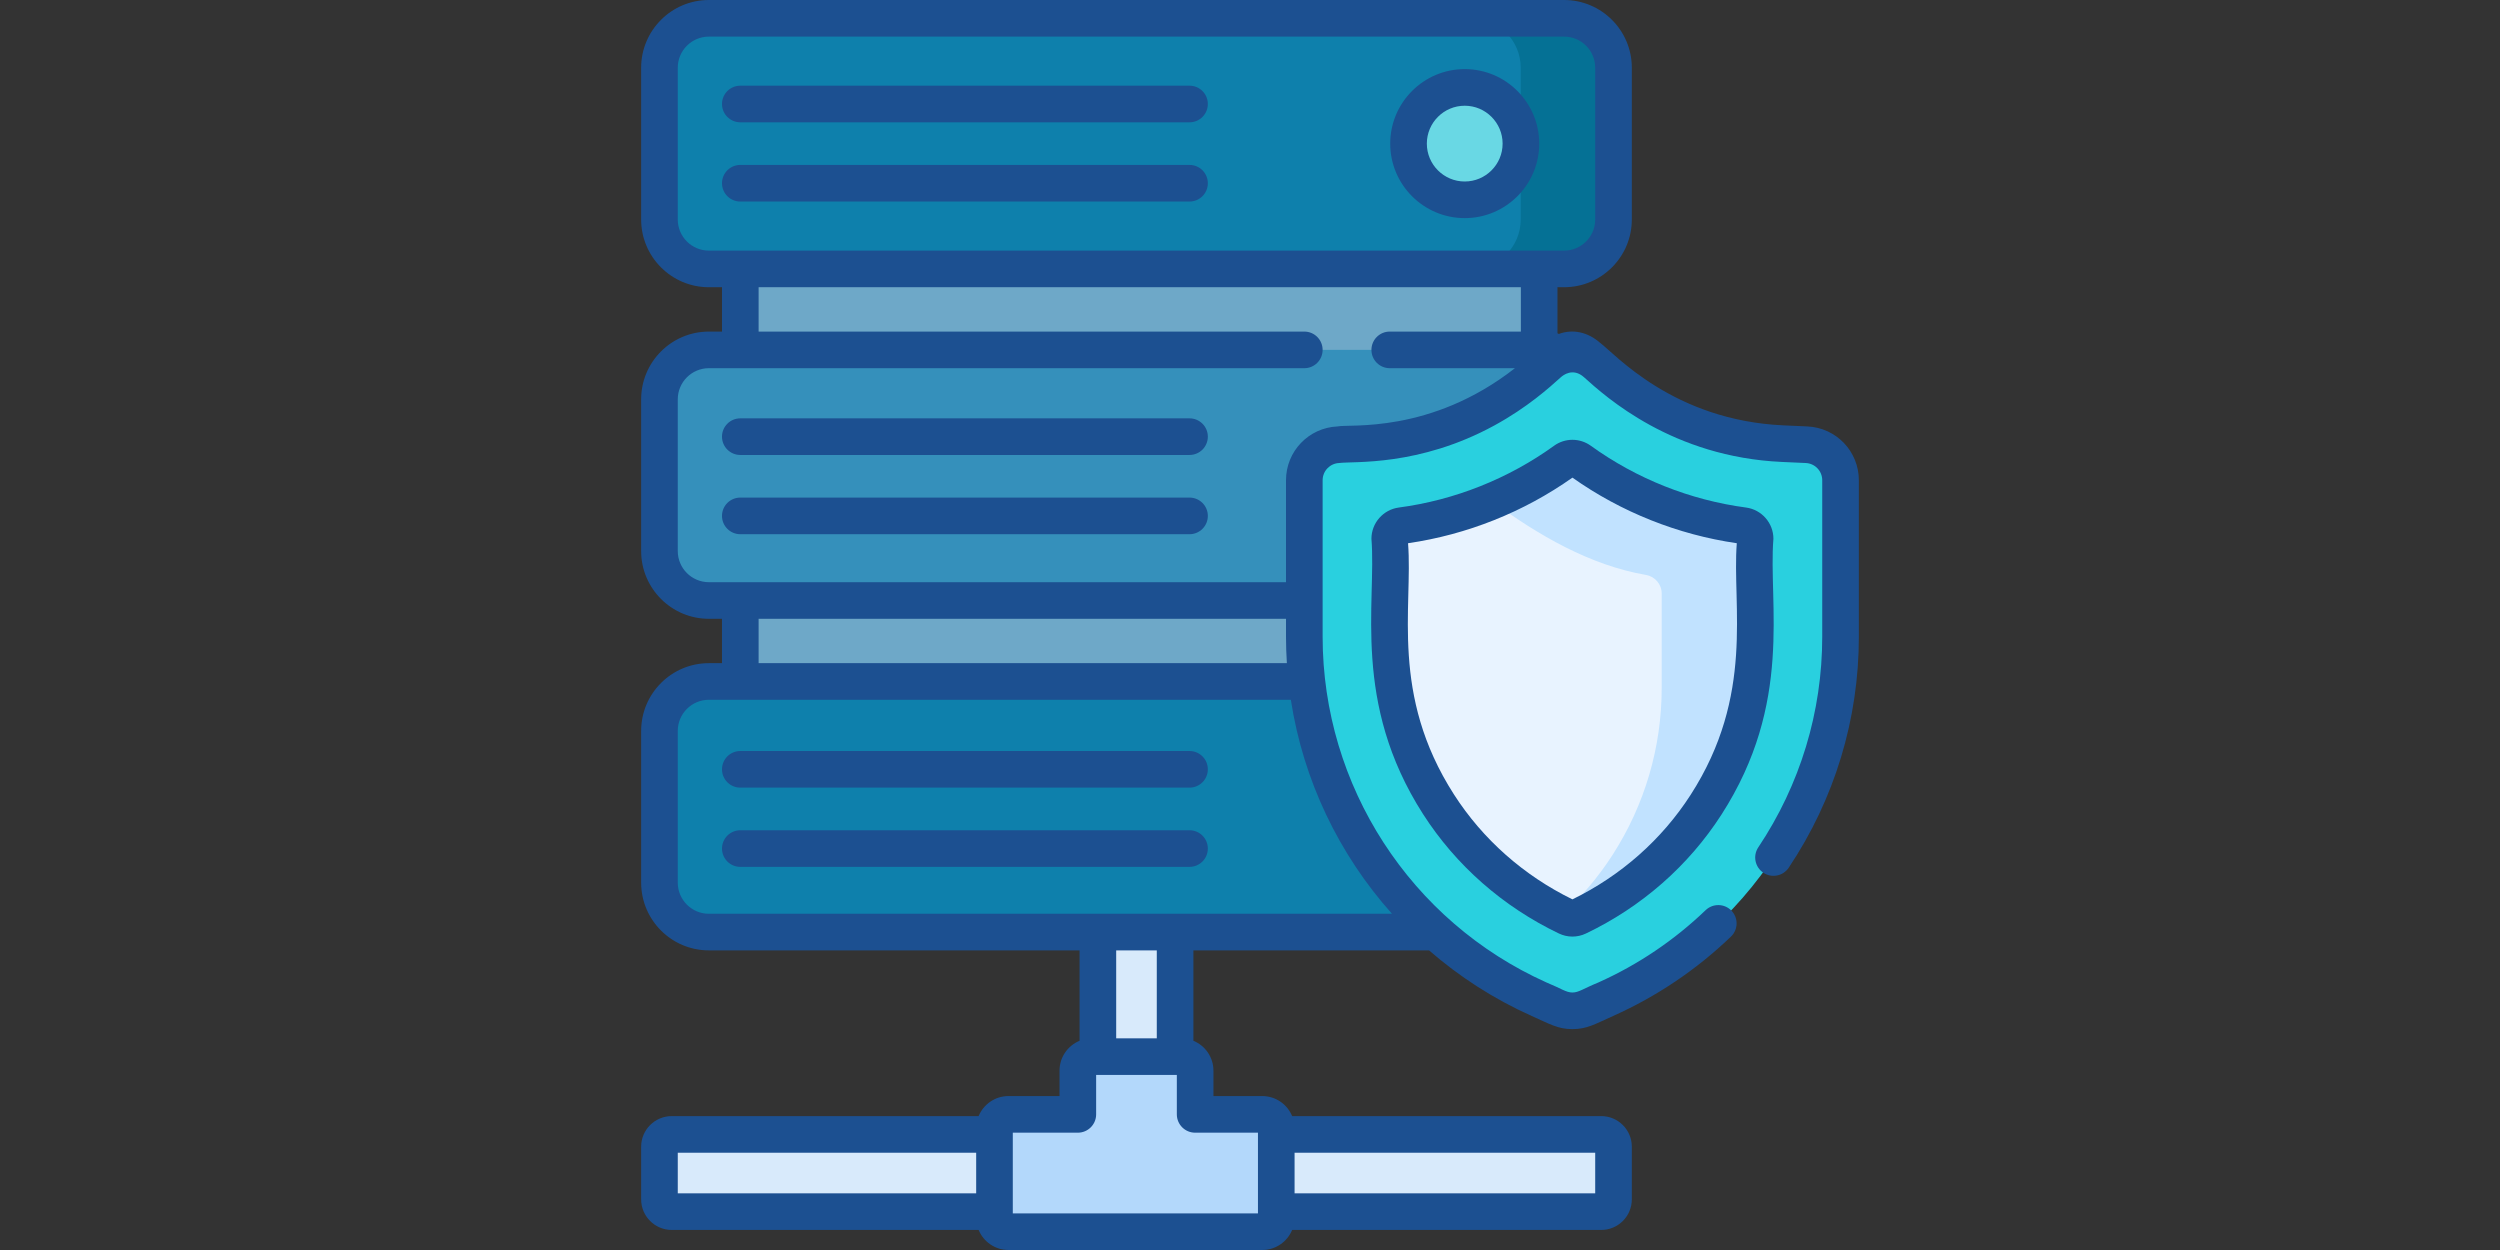 <?xml version="1.0" encoding="UTF-8" standalone="no"?>
<!DOCTYPE svg PUBLIC "-//W3C//DTD SVG 1.1//EN" "http://www.w3.org/Graphics/SVG/1.1/DTD/svg11.dtd">
<svg width="100%" height="100%" viewBox="0 0 1024 512" version="1.1" xmlns="http://www.w3.org/2000/svg" xmlns:xlink="http://www.w3.org/1999/xlink" xml:space="preserve" xmlns:serif="http://www.serif.com/" style="fill-rule:evenodd;clip-rule:evenodd;stroke-linejoin:round;stroke-miterlimit:2;">
    <rect x="0" y="0" width="1024" height="512" fill="#333333" stroke="none"/>
    <g transform="matrix(1,0,0,1,256,0)">
        <path d="M225.319,464.659L225.319,296.886L193.69,296.886L193.69,464.659L19.141,464.659C16.366,464.659 14.116,466.909 14.116,469.684L14.116,491.263C14.116,494.038 16.366,496.288 19.141,496.288L399.869,496.288C402.644,496.288 404.894,494.038 404.894,491.263L404.894,469.684C404.894,466.909 402.644,464.659 399.869,464.659L225.319,464.659Z" style="fill:rgb(216,234,251);fill-rule:nonzero;"/>
    </g>
    <g transform="matrix(1,0,0,1,256,0)">
        <rect x="47.228" y="72.709" width="327.214" height="243.859" style="fill:rgb(110,168,200);fill-rule:nonzero;"/>
    </g>
    <g transform="matrix(1,0,0,1,256,0)">
        <path d="M384.66,110.148L34.35,110.148C23.175,110.148 14.116,101.089 14.116,89.914L14.116,27.734C14.115,16.559 23.175,7.5 34.35,7.5L384.66,7.5C395.835,7.5 404.894,16.559 404.894,27.734L404.894,89.914C404.894,101.089 395.835,110.148 384.66,110.148Z" style="fill:rgb(14,128,172);fill-rule:nonzero;"/>
    </g>
    <g transform="matrix(1,0,0,1,256,0)">
        <path d="M384.66,245.963L34.35,245.963C23.175,245.963 14.116,236.904 14.116,225.729L14.116,163.549C14.116,152.374 23.175,143.315 34.35,143.315L384.66,143.315C395.835,143.315 404.894,152.374 404.894,163.549L404.894,225.729C404.894,236.904 395.835,245.963 384.66,245.963Z" style="fill:rgb(53,144,187);fill-rule:nonzero;"/>
    </g>
    <g transform="matrix(1,0,0,1,256,0)">
        <path d="M384.66,7.5L346.649,7.5C357.824,7.5 366.883,16.559 366.883,27.734L366.883,89.914C366.883,101.089 357.824,110.148 346.649,110.148L384.66,110.148C395.835,110.148 404.894,101.089 404.894,89.914L404.894,27.734C404.895,16.559 395.835,7.5 384.66,7.5Z" style="fill:rgb(5,113,149);fill-rule:nonzero;"/>
    </g>
    <g transform="matrix(1,0,0,1,256,0)">
        <path d="M384.66,381.778L34.35,381.778C23.175,381.778 14.116,372.719 14.116,361.544L14.116,299.364C14.116,288.189 23.175,279.13 34.35,279.13L384.66,279.13C395.835,279.13 404.894,288.189 404.894,299.364L404.894,361.544C404.894,372.719 395.835,381.778 384.66,381.778Z" style="fill:rgb(14,128,172);fill-rule:nonzero;"/>
    </g>
    <g transform="matrix(1,0,0,1,256,0)">
        <path d="M151.34,498.757L151.34,462.19C151.34,459.018 153.911,456.448 157.082,456.448L185.478,456.448L185.478,438.544C185.478,435.373 188.049,432.802 191.22,432.802L227.787,432.802C230.958,432.802 233.529,435.373 233.529,438.544L233.529,456.448L261.013,456.448C264.184,456.448 266.755,459.019 266.755,462.19L266.755,498.757C266.755,501.929 264.184,504.499 261.013,504.499L157.083,504.499C153.911,504.5 151.34,501.929 151.34,498.757Z" style="fill:rgb(179,216,251);fill-rule:nonzero;"/>
    </g>
    <g transform="matrix(1,0,0,1,256,0)">
        <path d="M343.952,81.842C331.26,81.842 320.934,71.516 320.934,58.824C320.934,46.132 331.259,35.806 343.952,35.806C356.645,35.806 366.97,46.132 366.97,58.824C366.969,71.516 356.644,81.842 343.952,81.842Z" style="fill:rgb(105,216,228);fill-rule:nonzero;"/>
    </g>
    <g transform="matrix(1,0,0,1,256,0)">
        <path d="M483.962,182.161L474.241,181.725C425.12,179.522 399.111,149.116 394.671,146.261C390.782,142.649 385.581,142.028 381.459,146.261C377.085,149.074 350.937,179.525 301.889,181.725L292.168,182.161C284.38,182.51 278.245,188.926 278.245,196.722L278.245,260.78C278.245,324.917 315.915,383.074 374.446,409.299C380.904,411.928 383.32,414.033 388.064,414.033C392.796,414.033 395.176,411.948 401.682,409.299C460.213,383.074 497.883,324.918 497.883,260.78L497.883,196.722C497.885,188.926 491.75,182.51 483.962,182.161Z" style="fill:rgb(41,208,223);fill-rule:nonzero;"/>
    </g>
    <g transform="matrix(1,0,0,1,256,0)">
        <path d="M390.363,375.599C388.915,376.291 387.218,376.29 385.77,375.597C364.076,365.206 345.963,349.311 333.208,329.422C320.145,309.05 313.239,285.487 313.239,261.281L313.239,220.667C313.239,217.956 315.251,215.68 317.939,215.322C341.959,212.124 365.276,202.851 384.924,188.667C386.8,187.313 389.331,187.313 391.207,188.667C410.855,202.851 434.172,212.125 458.192,215.322C460.879,215.68 462.892,217.956 462.892,220.667L462.892,261.281C462.892,285.593 455.931,309.242 442.763,329.672C429.995,349.479 411.939,365.288 390.363,375.599Z" style="fill:rgb(232,243,255);fill-rule:nonzero;"/>
    </g>
    <g transform="matrix(1,0,0,1,256,0)">
        <path d="M458.192,215.322C434.178,212.125 410.866,202.855 391.22,188.676C389.341,187.32 386.803,187.31 384.924,188.667C375.698,195.327 365.657,200.889 355.12,205.263C373.965,219.197 395.321,231.559 418.187,235.498C421.9,236.138 424.63,239.325 424.63,243.093L424.63,281.787C424.63,306.099 417.669,329.748 404.501,350.178C398.674,359.219 391.733,367.415 383.87,374.647C384.504,374.963 385.13,375.29 385.77,375.597C387.203,376.283 388.875,376.309 390.309,375.625C411.908,365.314 429.984,349.496 442.762,329.672C455.93,309.242 462.891,285.593 462.891,261.281L462.891,220.667C462.891,217.956 460.879,215.679 458.192,215.322Z" style="fill:rgb(193,226,255);fill-rule:nonzero;"/>
    </g>
    <g transform="matrix(1,0,0,1,256,0)">
        <path d="M47.228,50.097L231.23,50.097C235.373,50.097 238.73,46.74 238.73,42.597C238.73,38.454 235.373,35.097 231.23,35.097L47.228,35.097C43.085,35.097 39.728,38.454 39.728,42.597C39.728,46.74 43.085,50.097 47.228,50.097Z" style="fill:rgb(28,80,145);fill-rule:nonzero;"/>
    </g>
    <g transform="matrix(1,0,0,1,256,0)">
        <path d="M231.23,82.552C235.373,82.552 238.73,79.195 238.73,75.052C238.73,70.909 235.373,67.552 231.23,67.552L47.228,67.552C43.085,67.552 39.728,70.909 39.728,75.052C39.728,79.195 43.085,82.552 47.228,82.552L231.23,82.552Z" style="fill:rgb(28,80,145);fill-rule:nonzero;"/>
    </g>
    <g transform="matrix(1,0,0,1,256,0)">
        <path d="M231.23,171.355L47.228,171.355C43.085,171.355 39.728,174.712 39.728,178.855C39.728,182.998 43.085,186.355 47.228,186.355L231.23,186.355C235.373,186.355 238.73,182.998 238.73,178.855C238.73,174.712 235.373,171.355 231.23,171.355Z" style="fill:rgb(28,80,145);fill-rule:nonzero;"/>
    </g>
    <g transform="matrix(1,0,0,1,256,0)">
        <path d="M231.23,203.811L47.228,203.811C43.085,203.811 39.728,207.168 39.728,211.311C39.728,215.454 43.085,218.811 47.228,218.811L231.23,218.811C235.373,218.811 238.73,215.454 238.73,211.311C238.73,207.168 235.373,203.811 231.23,203.811Z" style="fill:rgb(28,80,145);fill-rule:nonzero;"/>
    </g>
    <g transform="matrix(1,0,0,1,256,0)">
        <path d="M47.228,322.615L231.23,322.615C235.373,322.615 238.73,319.258 238.73,315.115C238.73,310.972 235.373,307.615 231.23,307.615L47.228,307.615C43.085,307.615 39.728,310.972 39.728,315.115C39.728,319.258 43.085,322.615 47.228,322.615Z" style="fill:rgb(28,80,145);fill-rule:nonzero;"/>
    </g>
    <g transform="matrix(1,0,0,1,256,0)">
        <path d="M231.23,340.07L47.228,340.07C43.085,340.07 39.728,343.427 39.728,347.57C39.728,351.713 43.085,355.07 47.228,355.07L231.23,355.07C235.373,355.07 238.73,351.713 238.73,347.57C238.73,343.427 235.373,340.07 231.23,340.07Z" style="fill:rgb(28,80,145);fill-rule:nonzero;"/>
    </g>
    <g transform="matrix(1,0,0,1,256,0)">
        <path d="M343.952,89.342C360.779,89.342 374.469,75.652 374.469,58.824C374.469,41.996 360.78,28.305 343.952,28.305C327.124,28.305 313.434,41.995 313.434,58.824C313.435,75.651 327.125,89.342 343.952,89.342ZM343.952,43.306C352.508,43.306 359.469,50.268 359.469,58.825C359.469,67.382 352.508,74.343 343.952,74.343C335.395,74.343 328.434,67.382 328.434,58.825C328.434,50.268 335.396,43.306 343.952,43.306Z" style="fill:rgb(28,80,145);fill-rule:nonzero;"/>
    </g>
    <g transform="matrix(1,0,0,1,256,0)">
        <path d="M484.299,174.669L474.577,174.232C429.206,172.197 405.348,144.763 399.35,140.38C394.262,135.9 388.031,134.722 382.492,136.789C382.313,136.688 382.129,136.596 381.942,136.509L381.942,117.647L384.66,117.647C399.953,117.647 412.394,105.206 412.394,89.913L412.394,27.733C412.395,12.441 399.953,0 384.66,0L34.35,0C19.057,0 6.615,12.441 6.615,27.733L6.615,89.914C6.615,105.207 19.056,117.648 34.349,117.648L39.727,117.648L39.727,135.814L34.35,135.814C19.057,135.814 6.616,148.255 6.616,163.548L6.616,225.728C6.616,241.021 19.057,253.462 34.35,253.462L39.728,253.462L39.728,271.628L34.35,271.628C19.057,271.628 6.616,284.069 6.616,299.362L6.616,361.543C6.616,376.836 19.057,389.277 34.35,389.277L186.19,389.277L186.19,426.299C181.377,428.284 177.979,433.022 177.979,438.542L177.979,448.946L157.083,448.946C151.562,448.946 146.825,452.344 144.84,457.157L19.141,457.157C12.235,457.157 6.616,462.776 6.616,469.682L6.616,491.26C6.616,498.166 12.235,503.785 19.141,503.785L144.84,503.785C146.825,508.598 151.562,511.997 157.083,511.997L261.015,511.997C266.536,511.997 271.274,508.598 273.258,503.785L399.869,503.785C406.775,503.785 412.394,498.166 412.394,491.26L412.394,469.682C412.394,462.776 406.775,457.157 399.869,457.157L273.258,457.157C271.273,452.344 266.535,448.946 261.015,448.946L241.03,448.946L241.03,438.542C241.03,433.021 237.632,428.284 232.819,426.299L232.819,389.277L329.348,389.277C341.775,400.09 355.881,409.198 371.38,416.142C378.729,419.408 382.115,421.532 388.065,421.532C394.068,421.532 397.455,419.384 404.75,416.142C422.646,408.123 438.882,397.186 453.005,383.632C455.993,380.764 456.091,376.017 453.223,373.028C450.355,370.041 445.608,369.943 442.619,372.81C429.772,385.138 415.007,395.095 398.73,402.403C392.554,404.929 390.665,406.532 388.066,406.532C385.465,406.532 383.546,404.918 377.4,402.402C321.717,377.401 285.747,321.825 285.747,260.779L285.747,196.72C285.747,192.926 288.716,189.822 292.507,189.652C298.376,188.862 325.127,191.184 356.106,174.261C369.585,166.899 378.529,158.838 383.334,154.508C384.187,153.739 388.281,150.429 392.843,154.544C401.801,162.622 429.061,187.204 473.906,189.215L483.629,189.652C487.418,189.822 490.387,192.926 490.387,196.72L490.387,260.779C490.387,291.604 481.33,321.442 464.197,347.068C461.894,350.511 462.819,355.17 466.262,357.471C469.708,359.775 474.365,358.848 476.665,355.406C495.455,327.303 505.387,294.583 505.387,260.779L505.387,196.72C505.385,184.885 496.122,175.198 484.299,174.669ZM21.615,89.914L21.615,27.733C21.615,20.712 27.328,15 34.35,15L384.66,15C391.681,15 397.394,20.712 397.394,27.733L397.394,89.914C397.394,96.935 391.681,102.648 384.66,102.648L34.35,102.648C27.328,102.648 21.615,96.936 21.615,89.914ZM54.728,253.463L270.747,253.463L270.747,260.78C270.747,264.416 270.87,268.033 271.1,271.629L54.728,271.629L54.728,253.463ZM21.615,472.159L143.841,472.159L143.841,488.788L21.615,488.788L21.615,472.159ZM397.395,488.788L274.257,488.788L274.257,472.159L397.395,472.159L397.395,488.788ZM259.257,463.948L259.257,497L158.841,497L158.841,463.948L185.48,463.948C189.623,463.948 192.98,460.591 192.98,456.448L192.98,440.302L226.031,440.302L226.031,456.448C226.031,460.591 229.388,463.948 233.531,463.948L259.257,463.948ZM217.819,425.302L201.19,425.302L201.19,389.279L217.819,389.279L217.819,425.302ZM314.151,374.278L34.35,374.278C27.329,374.278 21.616,368.565 21.616,361.544L21.616,299.363C21.616,292.342 27.329,286.629 34.35,286.629L272.73,286.629C277.791,319.497 292.368,349.904 314.151,374.278ZM291.834,174.669C280.009,175.198 270.746,184.885 270.746,196.722L270.746,238.463L34.35,238.463C27.329,238.463 21.616,232.75 21.616,225.729L21.616,163.549C21.616,156.528 27.329,150.815 34.35,150.815L278.246,150.815C282.389,150.815 285.746,147.458 285.746,143.315C285.746,139.172 282.389,135.815 278.246,135.815L54.728,135.815L54.728,117.649L366.943,117.649L366.943,135.815L313.24,135.815C309.097,135.815 305.74,139.172 305.74,143.315C305.74,147.458 309.097,150.815 313.24,150.815L364.522,150.815C329.848,177.91 296.38,173.588 291.834,174.669Z" style="fill:rgb(28,80,145);fill-rule:nonzero;"/>
    </g>
    <g transform="matrix(1,0,0,1,256,0)">
        <path d="M470.391,220.666C470.391,214.233 465.573,208.739 459.181,207.887C436.292,204.84 414.306,196.091 395.598,182.585C391.095,179.334 385.041,179.332 380.535,182.585C361.828,196.091 339.841,204.84 316.949,207.887C310.558,208.74 305.74,214.234 305.74,220.666C307.849,246.961 297.568,287.733 326.895,333.471C340.365,354.474 359.603,371.379 382.531,382.361C385.94,383.996 389.979,384.096 393.597,382.366C416.404,371.468 435.584,354.651 449.066,333.736C478.655,287.828 468.238,247.352 470.391,220.666ZM436.458,325.608C424.669,343.897 407.953,358.668 388.07,368.377C368.072,358.593 351.3,343.741 339.521,325.374C313.267,284.428 322.768,248.66 320.739,222.504C344.918,218.991 368.129,209.731 388.065,195.639C408.005,209.733 431.212,218.993 455.39,222.504C453.391,248.129 462.866,284.638 436.458,325.608Z" style="fill:rgb(28,80,145);fill-rule:nonzero;"/>
    </g>
</svg>
